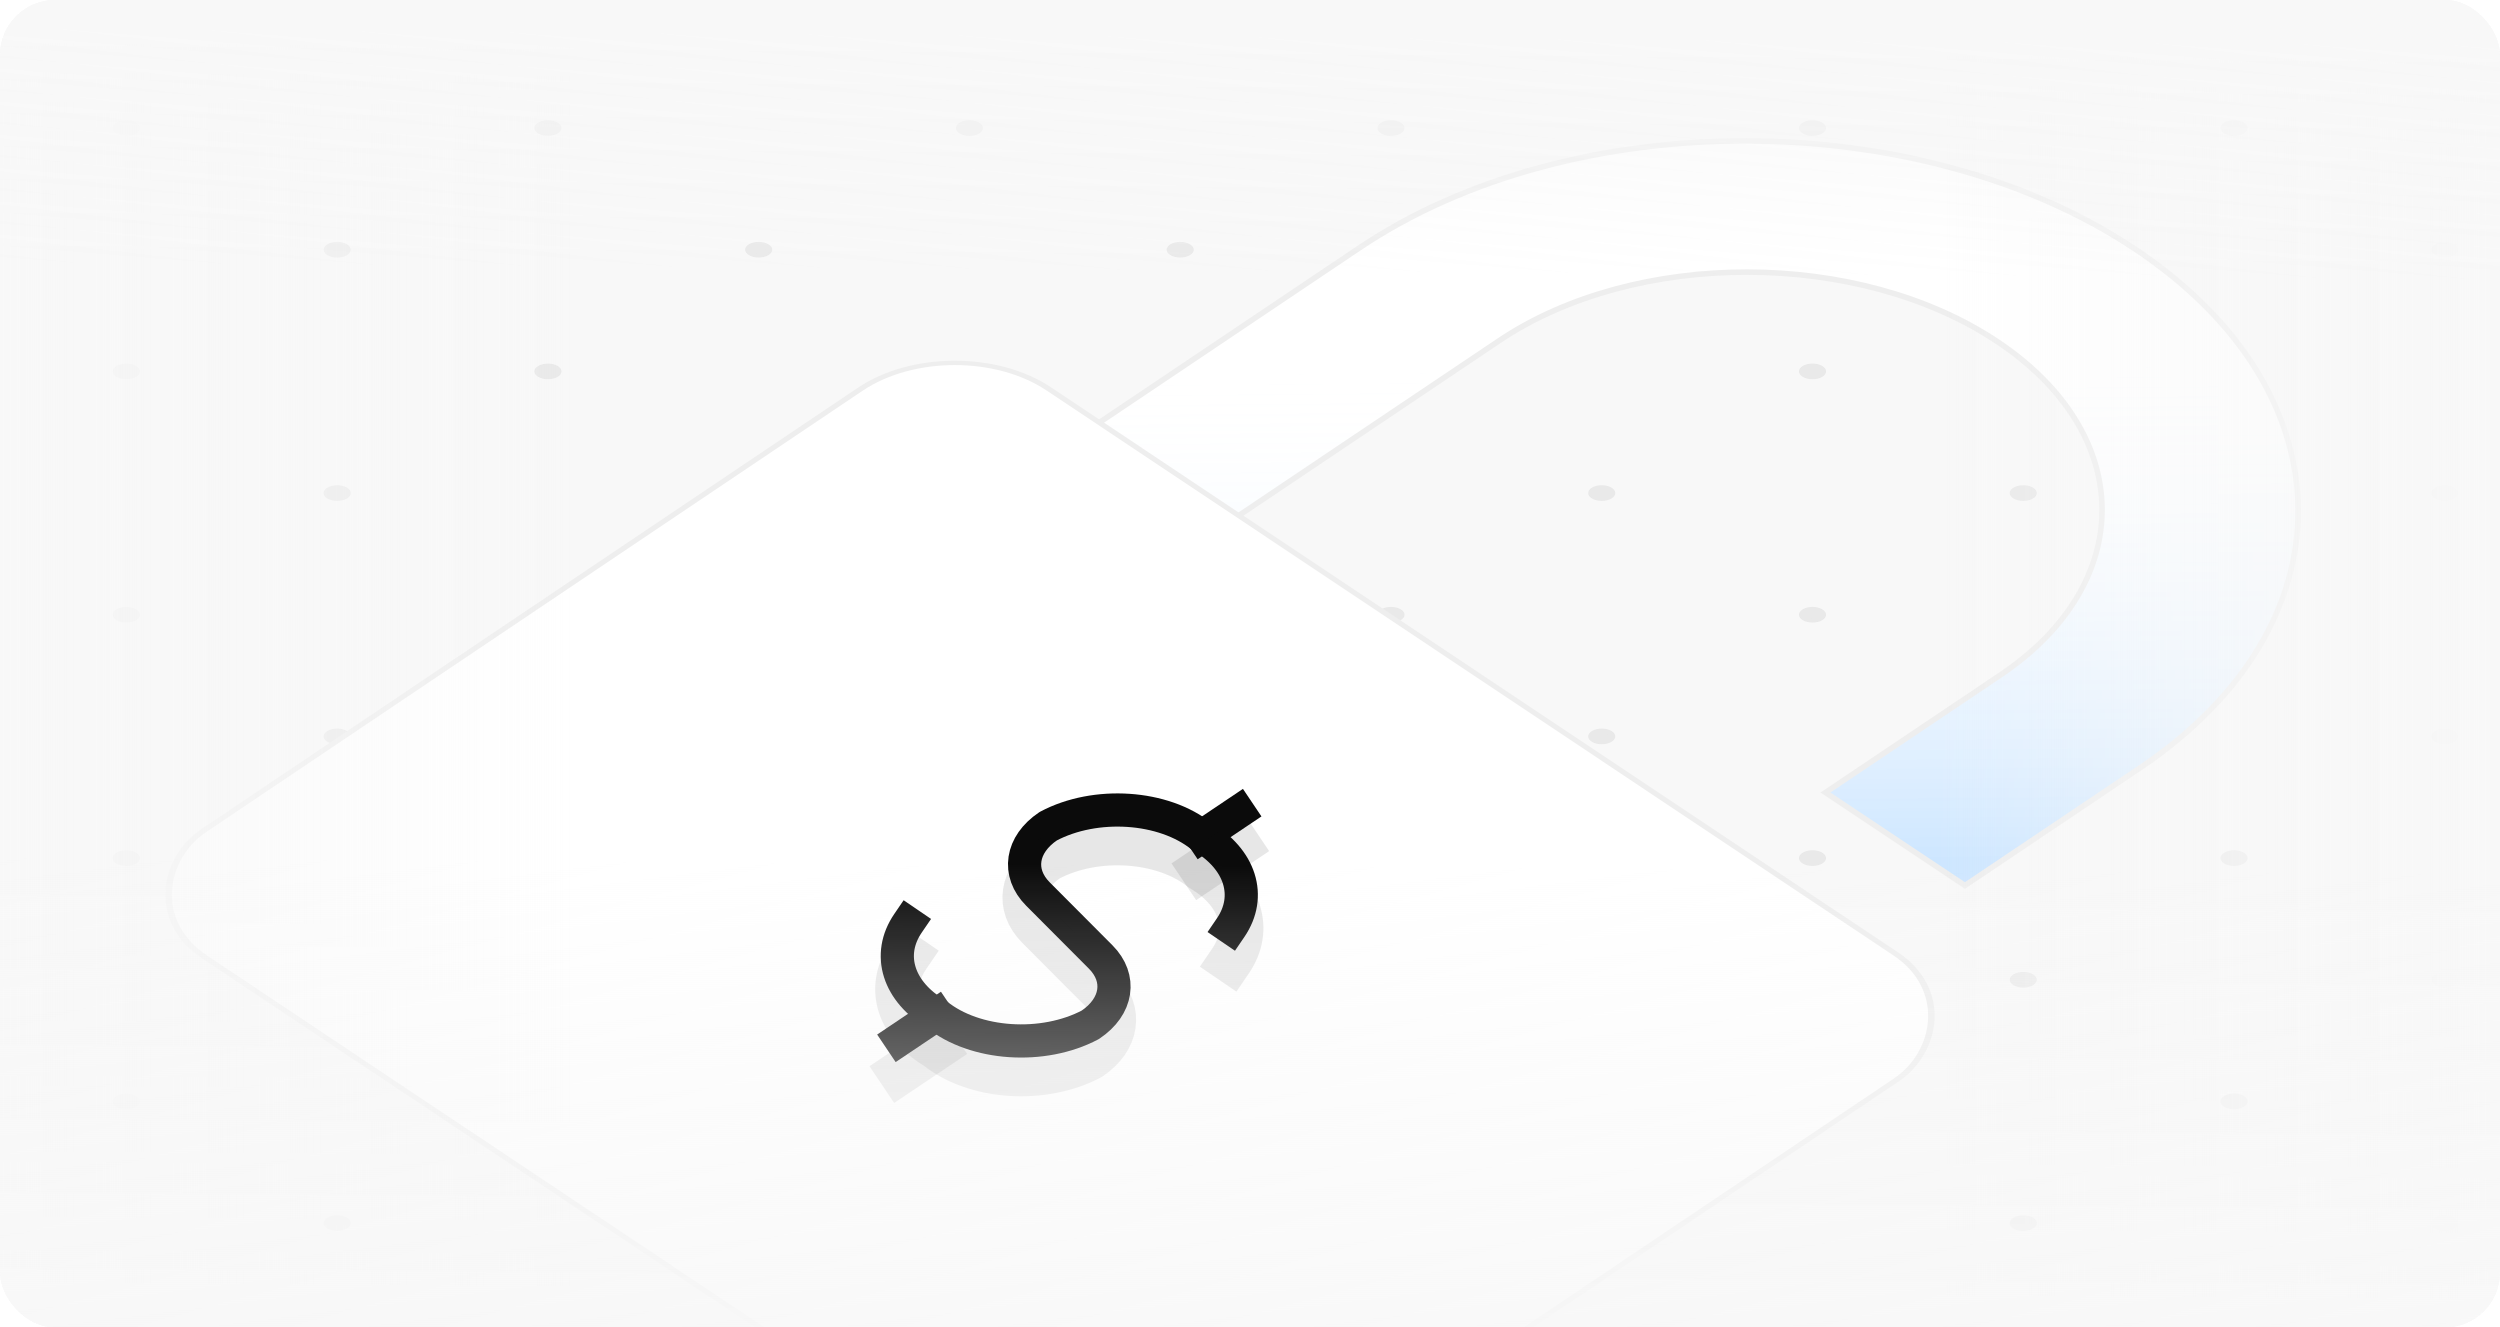 <svg width="452" height="240" viewBox="0 0 452 240" fill="none" xmlns="http://www.w3.org/2000/svg">
<g clip-path="url(#clip0_30835_24515)">
<rect width="452" height="240" rx="10" fill="#F8F8F8"/>
<g opacity="0.5">
<circle cx="2" cy="2" r="1.5" transform="matrix(0.866 0.5 -0.866 0.5 365.806 -0.847)" fill="#D9D9D9" stroke="#D9D9D9"/>
<circle cx="2" cy="2" r="1.5" transform="matrix(0.866 0.5 -0.866 0.5 403.912 21.151)" fill="#D9D9D9" stroke="#D9D9D9"/>
<circle cx="2" cy="2" r="1.5" transform="matrix(0.866 0.5 -0.866 0.5 442.018 43.15)" fill="#D9D9D9" stroke="#D9D9D9"/>
<circle cx="2" cy="2" r="1.5" transform="matrix(0.866 0.5 -0.866 0.5 289.594 -0.847)" fill="#D9D9D9" stroke="#D9D9D9"/>
<circle cx="2" cy="2" r="1.5" transform="matrix(0.866 0.5 -0.866 0.5 327.7 21.151)" fill="#D9D9D9" stroke="#D9D9D9"/>
<circle cx="2" cy="2" r="1.5" transform="matrix(0.866 0.5 -0.866 0.5 365.806 43.15)" fill="#D9D9D9" stroke="#D9D9D9"/>
<circle cx="2" cy="2" r="1.5" transform="matrix(0.866 0.5 -0.866 0.5 403.912 65.149)" fill="#D9D9D9" stroke="#D9D9D9"/>
<circle cx="2" cy="2" r="1.5" transform="matrix(0.866 0.5 -0.866 0.5 442.018 87.147)" fill="#D9D9D9" stroke="#D9D9D9"/>
<circle cx="2" cy="2" r="1.5" transform="matrix(0.866 0.5 -0.866 0.5 213.382 -0.847)" fill="#D9D9D9" stroke="#D9D9D9"/>
<circle cx="2" cy="2" r="1.5" transform="matrix(0.866 0.5 -0.866 0.5 251.488 21.151)" fill="#D9D9D9" stroke="#D9D9D9"/>
<circle cx="2" cy="2" r="1.5" transform="matrix(0.866 0.5 -0.866 0.5 289.594 43.15)" fill="#D9D9D9" stroke="#D9D9D9"/>
<circle cx="2" cy="2" r="1.5" transform="matrix(0.866 0.5 -0.866 0.5 327.7 65.149)" fill="#D9D9D9" stroke="#D9D9D9"/>
<circle cx="2" cy="2" r="1.5" transform="matrix(0.866 0.5 -0.866 0.5 365.806 87.147)" fill="#D9D9D9" stroke="#D9D9D9"/>
<circle cx="2" cy="2" r="1.5" transform="matrix(0.866 0.5 -0.866 0.5 403.912 109.146)" fill="#D9D9D9" stroke="#D9D9D9"/>
<circle cx="2" cy="2" r="1.5" transform="matrix(0.866 0.5 -0.866 0.5 442.018 131.144)" fill="#D9D9D9" stroke="#D9D9D9"/>
<circle cx="2" cy="2" r="1.5" transform="matrix(0.866 0.5 -0.866 0.5 137.17 -0.847)" fill="#D9D9D9" stroke="#D9D9D9"/>
<circle cx="2" cy="2" r="1.5" transform="matrix(0.866 0.5 -0.866 0.5 175.276 21.151)" fill="#D9D9D9" stroke="#D9D9D9"/>
<circle cx="2" cy="2" r="1.5" transform="matrix(0.866 0.5 -0.866 0.5 213.382 43.15)" fill="#D9D9D9" stroke="#D9D9D9"/>
<circle cx="2" cy="2" r="1.5" transform="matrix(0.866 0.5 -0.866 0.5 251.488 65.149)" fill="#D9D9D9" stroke="#D9D9D9"/>
<circle cx="2" cy="2" r="1.5" transform="matrix(0.866 0.5 -0.866 0.5 289.594 87.147)" fill="#D9D9D9" stroke="#D9D9D9"/>
<circle cx="2" cy="2" r="1.5" transform="matrix(0.866 0.5 -0.866 0.5 327.7 109.146)" fill="#D9D9D9" stroke="#D9D9D9"/>
<circle cx="2" cy="2" r="1.5" transform="matrix(0.866 0.5 -0.866 0.5 365.806 131.144)" fill="#D9D9D9" stroke="#D9D9D9"/>
<circle cx="2" cy="2" r="1.5" transform="matrix(0.866 0.5 -0.866 0.5 403.912 153.143)" fill="#D9D9D9" stroke="#D9D9D9"/>
<circle cx="2" cy="2" r="1.5" transform="matrix(0.866 0.5 -0.866 0.5 442.018 175.141)" fill="#D9D9D9" stroke="#D9D9D9"/>
<circle cx="2" cy="2" r="1.5" transform="matrix(0.866 0.5 -0.866 0.5 60.959 -0.847)" fill="#D9D9D9" stroke="#D9D9D9"/>
<circle cx="2" cy="2" r="1.5" transform="matrix(0.866 0.5 -0.866 0.5 99.064 21.151)" fill="#D9D9D9" stroke="#D9D9D9"/>
<circle cx="2" cy="2" r="1.5" transform="matrix(0.866 0.5 -0.866 0.5 137.17 43.15)" fill="#D9D9D9" stroke="#D9D9D9"/>
<circle cx="2" cy="2" r="1.5" transform="matrix(0.866 0.5 -0.866 0.5 175.276 65.149)" fill="#D9D9D9" stroke="#D9D9D9"/>
<circle cx="2" cy="2" r="1.5" transform="matrix(0.866 0.5 -0.866 0.5 213.382 87.147)" fill="#D9D9D9" stroke="#D9D9D9"/>
<circle cx="2" cy="2" r="1.5" transform="matrix(0.866 0.5 -0.866 0.5 251.488 109.146)" fill="#D9D9D9" stroke="#D9D9D9"/>
<circle cx="2" cy="2" r="1.5" transform="matrix(0.866 0.5 -0.866 0.5 289.594 131.144)" fill="#D9D9D9" stroke="#D9D9D9"/>
<circle cx="2" cy="2" r="1.5" transform="matrix(0.866 0.5 -0.866 0.5 327.7 153.143)" fill="#D9D9D9" stroke="#D9D9D9"/>
<circle cx="2" cy="2" r="1.5" transform="matrix(0.866 0.5 -0.866 0.5 365.806 175.141)" fill="#D9D9D9" stroke="#D9D9D9"/>
<circle cx="2" cy="2" r="1.5" transform="matrix(0.866 0.5 -0.866 0.5 403.912 197.14)" fill="#D9D9D9" stroke="#D9D9D9"/>
<circle cx="2" cy="2" r="1.5" transform="matrix(0.866 0.5 -0.866 0.5 442.018 219.139)" fill="#D9D9D9" stroke="#D9D9D9"/>
<circle cx="2" cy="2" r="1.5" transform="matrix(0.866 0.5 -0.866 0.5 22.852 21.151)" fill="#D9D9D9" stroke="#D9D9D9"/>
<circle cx="2" cy="2" r="1.5" transform="matrix(0.866 0.5 -0.866 0.5 60.959 43.15)" fill="#D9D9D9" stroke="#D9D9D9"/>
<circle cx="2" cy="2" r="1.5" transform="matrix(0.866 0.5 -0.866 0.5 99.064 65.149)" fill="#D9D9D9" stroke="#D9D9D9"/>
<circle cx="2" cy="2" r="1.5" transform="matrix(0.866 0.5 -0.866 0.5 137.17 87.147)" fill="#D9D9D9" stroke="#D9D9D9"/>
<circle cx="2" cy="2" r="1.5" transform="matrix(0.866 0.5 -0.866 0.5 175.276 109.146)" fill="#D9D9D9" stroke="#D9D9D9"/>
<circle cx="2" cy="2" r="1.5" transform="matrix(0.866 0.5 -0.866 0.5 213.382 131.144)" fill="#D9D9D9" stroke="#D9D9D9"/>
<circle cx="2" cy="2" r="1.5" transform="matrix(0.866 0.5 -0.866 0.5 251.488 153.143)" fill="#D9D9D9" stroke="#D9D9D9"/>
<circle cx="2" cy="2" r="1.5" transform="matrix(0.866 0.5 -0.866 0.5 289.594 175.141)" fill="#D9D9D9" stroke="#D9D9D9"/>
<circle cx="2" cy="2" r="1.5" transform="matrix(0.866 0.5 -0.866 0.5 327.7 197.14)" fill="#D9D9D9" stroke="#D9D9D9"/>
<circle cx="2" cy="2" r="1.5" transform="matrix(0.866 0.5 -0.866 0.5 365.806 219.139)" fill="#D9D9D9" stroke="#D9D9D9"/>
<circle cx="2" cy="2" r="1.5" transform="matrix(0.866 0.5 -0.866 0.5 22.852 65.149)" fill="#D9D9D9" stroke="#D9D9D9"/>
<circle cx="2" cy="2" r="1.5" transform="matrix(0.866 0.5 -0.866 0.5 60.959 87.147)" fill="#D9D9D9" stroke="#D9D9D9"/>
<circle cx="2" cy="2" r="1.5" transform="matrix(0.866 0.5 -0.866 0.5 99.064 109.146)" fill="#D9D9D9" stroke="#D9D9D9"/>
<circle cx="2" cy="2" r="1.5" transform="matrix(0.866 0.5 -0.866 0.5 137.17 131.144)" fill="#D9D9D9" stroke="#D9D9D9"/>
<circle cx="2" cy="2" r="1.5" transform="matrix(0.866 0.5 -0.866 0.5 175.276 153.143)" fill="#D9D9D9" stroke="#D9D9D9"/>
<circle cx="2" cy="2" r="1.5" transform="matrix(0.866 0.5 -0.866 0.5 213.382 175.141)" fill="#D9D9D9" stroke="#D9D9D9"/>
<circle cx="2" cy="2" r="1.5" transform="matrix(0.866 0.5 -0.866 0.5 251.488 197.14)" fill="#D9D9D9" stroke="#D9D9D9"/>
<circle cx="2" cy="2" r="1.5" transform="matrix(0.866 0.5 -0.866 0.5 289.594 219.139)" fill="#D9D9D9" stroke="#D9D9D9"/>
<circle cx="2" cy="2" r="1.5" transform="matrix(0.866 0.5 -0.866 0.5 22.852 109.146)" fill="#D9D9D9" stroke="#D9D9D9"/>
<circle cx="2" cy="2" r="1.5" transform="matrix(0.866 0.5 -0.866 0.5 60.959 131.144)" fill="#D9D9D9" stroke="#D9D9D9"/>
<circle cx="2" cy="2" r="1.5" transform="matrix(0.866 0.5 -0.866 0.5 99.064 153.143)" fill="#D9D9D9" stroke="#D9D9D9"/>
<circle cx="2" cy="2" r="1.5" transform="matrix(0.866 0.5 -0.866 0.5 137.17 175.141)" fill="#D9D9D9" stroke="#D9D9D9"/>
<circle cx="2" cy="2" r="1.5" transform="matrix(0.866 0.5 -0.866 0.5 175.276 197.14)" fill="#D9D9D9" stroke="#D9D9D9"/>
<circle cx="2" cy="2" r="1.5" transform="matrix(0.866 0.5 -0.866 0.5 213.382 219.139)" fill="#D9D9D9" stroke="#D9D9D9"/>
<circle cx="2" cy="2" r="1.5" transform="matrix(0.866 0.5 -0.866 0.5 22.852 153.143)" fill="#D9D9D9" stroke="#D9D9D9"/>
<circle cx="2" cy="2" r="1.5" transform="matrix(0.866 0.5 -0.866 0.5 60.959 175.141)" fill="#D9D9D9" stroke="#D9D9D9"/>
<circle cx="2" cy="2" r="1.5" transform="matrix(0.866 0.5 -0.866 0.5 99.064 197.14)" fill="#D9D9D9" stroke="#D9D9D9"/>
<circle cx="2" cy="2" r="1.5" transform="matrix(0.866 0.5 -0.866 0.5 137.17 219.139)" fill="#D9D9D9" stroke="#D9D9D9"/>
<circle cx="2" cy="2" r="1.5" transform="matrix(0.866 0.5 -0.866 0.5 22.852 197.14)" fill="#D9D9D9" stroke="#D9D9D9"/>
<circle cx="2" cy="2" r="1.5" transform="matrix(0.866 0.5 -0.866 0.5 60.959 219.139)" fill="#D9D9D9" stroke="#D9D9D9"/>
</g>
<path d="M361.117 61.757C386.148 78.444 386.398 105.434 361.674 122.039L330.035 143.29L355.253 160.101L386.892 138.851C425.372 113.007 424.983 71 386.024 45.028C347.065 19.055 284.288 18.951 245.809 44.796L194.984 78.932L207.593 87.338L220.202 95.743L271.027 61.608C295.75 45.002 336.085 45.069 361.117 61.757Z" fill="white"/>
<path d="M361.117 61.757C386.148 78.444 386.398 105.434 361.674 122.039L330.035 143.29L355.253 160.101L386.892 138.851C425.372 113.007 424.983 71 386.024 45.028C347.065 19.055 284.288 18.951 245.809 44.796L194.984 78.932L207.593 87.338L220.202 95.743L271.027 61.608C295.75 45.002 336.085 45.069 361.117 61.757Z" fill="url(#paint0_linear_30835_24515)" fill-opacity="0.2"/>
<path d="M361.117 61.757C386.148 78.444 386.398 105.434 361.674 122.039L330.035 143.29L355.253 160.101L386.892 138.851C425.372 113.007 424.983 71 386.024 45.028C347.065 19.055 284.288 18.951 245.809 44.796L194.984 78.932L207.593 87.338L220.202 95.743L271.027 61.608C295.75 45.002 336.085 45.069 361.117 61.757Z" stroke="#EEEEEE"/>
<rect x="0.001" y="0.556" width="225.081" height="183.975" rx="20.5" transform="matrix(0.832 0.555 -0.83 0.558 173.017 58.619)" fill="white" stroke="#EEEEEE"/>
<g filter="url(#filter0_d_30835_24515)">
<path d="M223.907 142.791L217.354 147.192" stroke="#0B0B0B" stroke-width="6" stroke-linecap="square" stroke-linejoin="round"/>
<path d="M162.752 183.864L169.305 179.463" stroke="#0B0B0B" stroke-width="6" stroke-linecap="square" stroke-linejoin="round"/>
<path d="M222.495 163.726C226.382 158.029 224.269 151.335 217.29 147.235C210.394 141.665 198.062 140.84 189.522 145.377V145.377C184.617 148.672 183.838 153.805 187.661 157.641L198.997 169.016C202.82 172.852 202.041 177.985 197.136 181.28V181.28C188.596 185.817 176.265 184.992 169.368 179.422C162.389 175.322 160.276 168.628 164.164 162.931" stroke="#0B0B0B" stroke-width="6" stroke-linecap="square" stroke-linejoin="round"/>
</g>
<path d="M223.907 152.791L217.355 157.191" stroke="#0B0B0B" stroke-opacity="0.1" stroke-width="8" stroke-linecap="square" stroke-linejoin="round"/>
<path d="M162.753 193.863L169.305 189.463" stroke="#0B0B0B" stroke-opacity="0.1" stroke-width="8" stroke-linecap="square" stroke-linejoin="round"/>
<path d="M222.495 173.725C226.382 168.029 224.269 161.334 217.29 157.235C210.394 151.665 198.062 150.839 189.522 155.377V155.377C184.617 158.672 183.838 163.805 187.661 167.641L198.997 179.015C202.82 182.852 202.041 187.985 197.136 191.279V191.279C188.596 195.817 176.265 194.992 169.368 189.421C162.389 185.322 160.276 178.628 164.164 172.931" stroke="#0B0B0B" stroke-opacity="0.1" stroke-width="8" stroke-linecap="square" stroke-linejoin="round"/>
<rect width="452" height="240" fill="url(#paint1_linear_30835_24515)"/>
<rect width="452" height="240" fill="url(#paint2_linear_30835_24515)"/>
</g>
<defs>
<filter id="filter0_d_30835_24515" x="153.766" y="139.454" width="79.127" height="55.746" filterUnits="userSpaceOnUse" color-interpolation-filters="sRGB">
<feFlood flood-opacity="0" result="BackgroundImageFix"/>
<feColorMatrix in="SourceAlpha" type="matrix" values="0 0 0 0 0 0 0 0 0 0 0 0 0 0 0 0 0 0 127 0" result="hardAlpha"/>
<feOffset dy="4"/>
<feGaussianBlur stdDeviation="2"/>
<feComposite in2="hardAlpha" operator="out"/>
<feColorMatrix type="matrix" values="0 0 0 0 0 0 0 0 0 0 0 0 0 0 0 0 0 0 0.25 0"/>
<feBlend mode="normal" in2="BackgroundImageFix" result="effect1_dropShadow_30835_24515"/>
<feBlend mode="normal" in="SourceGraphic" in2="effect1_dropShadow_30835_24515" result="shape"/>
</filter>
<linearGradient id="paint0_linear_30835_24515" x1="395.5" y1="65.5" x2="396.242" y2="155.421" gradientUnits="userSpaceOnUse">
<stop stop-color="white" stop-opacity="0"/>
<stop offset="1" stop-color="#0582FF"/>
</linearGradient>
<linearGradient id="paint1_linear_30835_24515" x1="0" y1="120" x2="452" y2="120" gradientUnits="userSpaceOnUse">
<stop stop-color="#F8F8F8"/>
<stop offset="0.231" stop-color="#F8F8F8" stop-opacity="0"/>
<stop offset="0.774" stop-color="#F8F8F8" stop-opacity="0"/>
<stop offset="1" stop-color="#F8F8F8"/>
</linearGradient>
<linearGradient id="paint2_linear_30835_24515" x1="252.929" y1="251.182" x2="254.675" y2="-9.825" gradientUnits="userSpaceOnUse">
<stop stop-color="#F8F8F8"/>
<stop offset="0.362" stop-color="#F8F8F8" stop-opacity="0"/>
<stop offset="0.774" stop-color="#F8F8F8" stop-opacity="0"/>
<stop offset="0.936" stop-color="#F8F8F8"/>
</linearGradient>
<clipPath id="clip0_30835_24515">
<rect width="452" height="240" rx="10" fill="white"/>
</clipPath>
</defs>
</svg>
